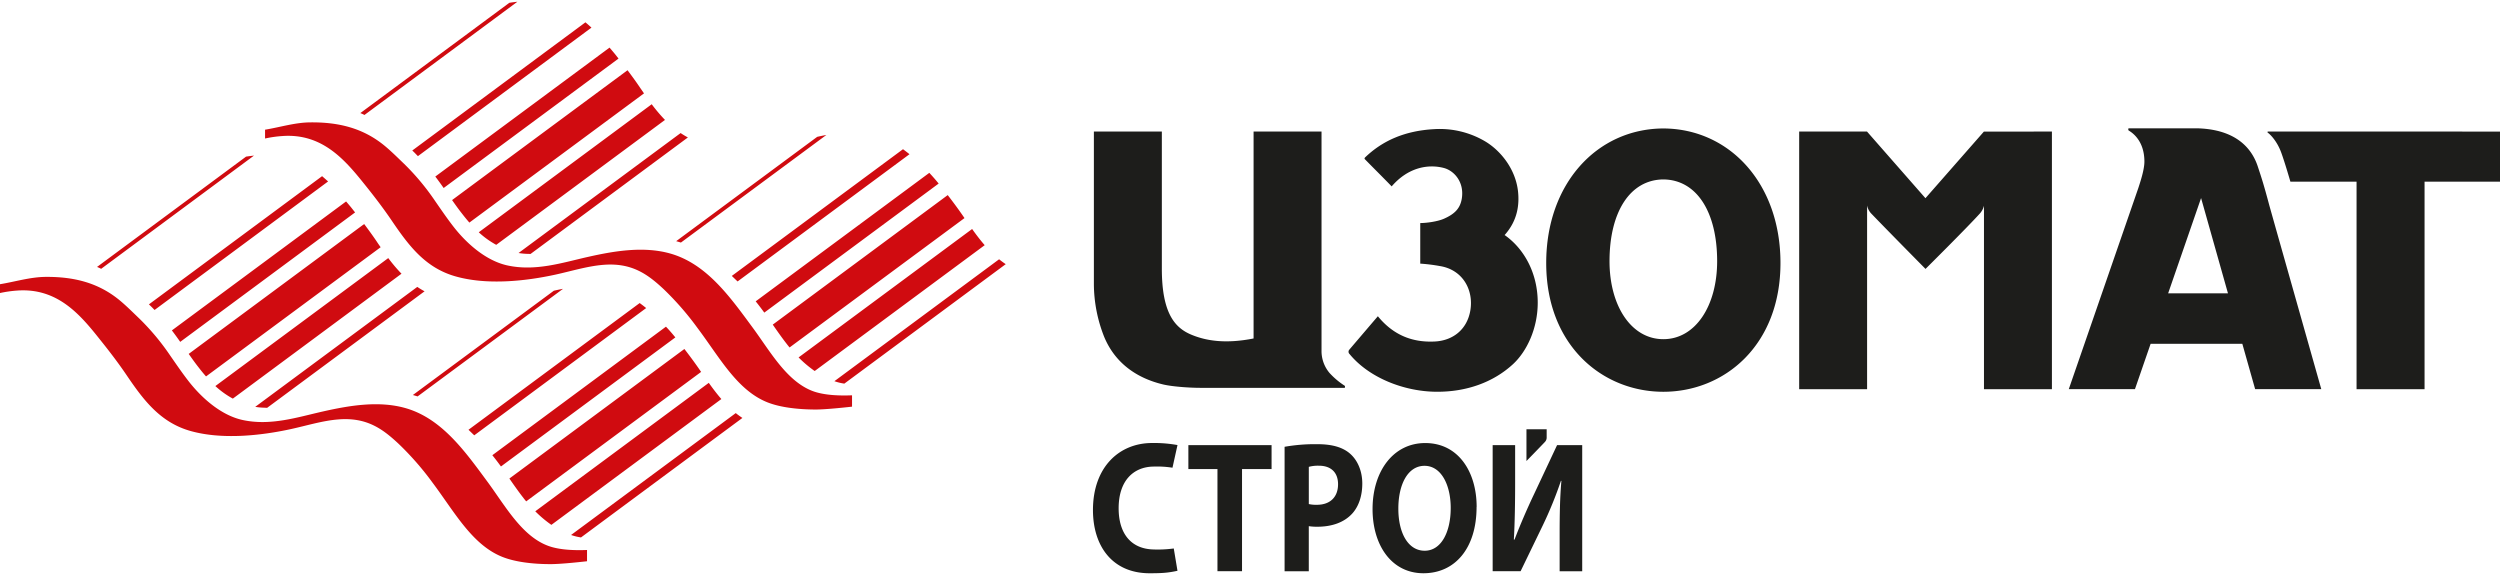 <svg xmlns="http://www.w3.org/2000/svg" width="300" height="69" viewBox="0 0 1417.32 324.01"><path d="M483 223.13c-7.74.31-16.46-.09-22.73-2.59-14.62-5.81-23.89-22.73-33.71-36-12.55-17-25.88-36-46.71-41.83-15.14-4.24-31.83-1.35-46.43 1.93s-29.89 8.37-45.87 4.83c-11.66-2.59-22.58-11.85-30.4-21.88-3.64-4.67-7-9.61-10.4-14.51A135.8 135.8 0 0 0 229.21 92c-3.55-3.39-7-6.87-10.74-10-12.64-10.61-26.88-13.71-42.25-13.61-8.78 0-17.31 2.74-25.95 4.15v5a65.6 65.6 0 0 1 9.65-1.39c23.32-1.78 36.3 14.3 47.53 28.32 5.12 6.39 10.06 12.87 14.65 19.63 9.63 14.2 19 26.66 35.92 31.53 17.8 5.15 39.81 2.84 57.21-1 9-2 17.9-4.75 26.8-5.47 16.12-1.32 25.15 5.31 34.27 13.83a166 166 0 0 1 19.07 21.88c12.55 16.69 22.4 35.23 39.52 42.16 7.23 2.93 17.32 4.12 27.42 4.16 4.95 0 14.11-.89 20.73-1.63v-6.38ZM348.46 29.43l2.2 2.79q-49.56 36.69-99.14 73.38c-1.54-2.22-3.12-4.38-4.73-6.5L345.56 26c1 1.18 2 2.34 2.9 3.44Zm21 28.66A92 92 0 0 0 377 67l-95.67 70.82a50 50 0 0 1-9.91-7.12l98.08-72.61Zm93.82 18.51c1.36-.32 3.14-.69 5.21-1.07l-82.46 61c-.92-.28-1.81-.55-2.69-.79zm48.66 7q1.86 1.37 3.68 2.84l-97.47 72.14-3.27-3.14zm39.18 45.24c2.29 3.23 4.64 6.31 7.13 9.17l-96.38 71.34a67 67 0 0 1-9.13-7.7zM526.85 97c1.95 2.09 3.73 4.14 5.3 6.08l-98.85 73.16a158 158 0 0 0-4.88-6.39zm-141-22.56a47 47 0 0 0 4.13 2.5L300.76 143l-1.13-.05a38 38 0 0 1-5.65-.5l91.88-68ZM566.41 146q1.82 1.47 3.77 2.77l-91.52 67.74c-.69-.12-1.39-.24-2.09-.39a33 33 0 0 1-3.53-1q46.69-34.54 93.37-69.11Zm-29.09-36.35c3.28 4.25 6.46 8.56 9.48 13L447.63 196c-.5-.6-1-1.21-1.46-1.82-2.81-3.59-5.45-7.35-8.07-11.13l99.22-73.45ZM288.76.6l-84.49 62.53.19.06a23 23 0 0 1 2.16 1L293.32 0c-1.56.17-3.09.37-4.56.6m43.14 11.07q1.75 1.47 3.41 3l-98.38 72.86c-1-1-1.91-2-2.9-2.9l-.3-.29zm31.2 37.39 2 2.89-99 73.25c-1.4-1.6-2.76-3.26-4.1-5-2-2.52-3.86-5.13-5.71-7.76Q306 75.63 355.77 38.83c2.52 3.35 5 6.75 7.33 10.23m-164 67.59 2.21 2.79-99.14 73.39c-1.55-2.23-3.12-4.39-4.73-6.5l98.77-73.11c1 1.17 2 2.33 2.89 3.43m21 28.66a92 92 0 0 0 7.52 8.88L132 225a49.6 49.6 0 0 1-9.91-7.12l98.06-72.58Zm93.9 18.51c1.36-.31 3.14-.69 5.2-1.07l-82.46 61c-.92-.29-1.81-.55-2.68-.79zm48.65 7a92 92 0 0 1 3.68 2.84l-97.47 72.15-3.26-3.15zm39.18 45.24c2.3 3.23 4.64 6.31 7.13 9.18l-96.37 71.33a67 67 0 0 1-9.13-7.69zm-24.27-31.84c2 2.09 3.73 4.14 5.31 6.08L284 263.47q-2.38-3.29-4.88-6.39l98.42-72.86Zm-141-22.56c1.33.89 2.7 1.73 4.14 2.5l-89.24 66.05c-.37 0-.75 0-1.12-.05a39 39 0 0 1-5.65-.49l91.87-68Zm180.56 71.55-93.37 69.1a33 33 0 0 0 3.52 1c.7.15 1.4.27 2.1.4q45.75-33.89 91.52-67.75c-1.31-.87-2.57-1.78-3.77-2.76ZM388 196.86c3.28 4.24 6.46 8.56 9.48 13l-99.17 73.4c-.5-.6-1-1.2-1.46-1.81-2.81-3.6-5.45-7.36-8.07-11.14zm-248.57-109L55 150.36l.19.06a19 19 0 0 1 2.15 1L144 87.22c-1.56.18-3.09.38-4.57.6Zm43.17 11.03c1.17 1 2.3 2 3.4 3l-98.38 72.86c-.94-1-1.9-1.95-2.9-2.9l-.3-.28zm31.2 37.39c.66 1 1.32 1.93 2 2.89l-99 73.25c-1.4-1.59-2.77-3.26-4.11-5-2-2.53-3.85-5.14-5.71-7.77l99.47-73.63c2.53 3.36 5 6.76 7.34 10.23Zm119 174.54v6.38c-6.62.74-15.78 1.65-20.73 1.63-10.1 0-20.18-1.23-27.42-4.16-17.12-6.93-27-25.47-39.52-42.15A165.4 165.4 0 0 0 226 250.64c-9.12-8.53-18.15-15.16-34.26-13.84-8.91.72-17.79 3.5-26.81 5.47-17.4 3.8-39.41 6.11-57.21 1-16.87-4.87-26.29-17.32-35.92-31.53-4.58-6.76-9.53-13.24-14.65-19.63C46 178.05 33 162 9.65 163.75A67 67 0 0 0 0 165.14v-5c8.65-1.41 17.17-4.1 26-4.15 15.36-.09 29.61 3 42.25 13.61 3.72 3.13 7.19 6.62 10.73 10a135.8 135.8 0 0 1 17.58 21.09c3.41 4.9 6.77 9.84 10.41 14.51 7.82 10 18.74 19.29 30.39 21.88 16 3.55 31.18-1.53 45.88-4.83s31.29-6.17 46.43-1.93c20.82 5.83 34.15 24.84 46.7 41.83 9.82 13.31 19.09 30.23 33.71 36.05 6.24 2.53 14.92 2.93 22.69 2.62Z" style="fill:#d00b10;fill-rule:evenodd"/><path d="M773.69 88.47c10.3-10 23.21-15.37 39.55-16.25a50.6 50.6 0 0 1 28.36 6.72c9 5.22 17.58 15.78 19 28.51.83 7.6-.22 16.59-7.59 24.82 11.33 7.93 18.77 21.95 18.77 38.34 0 14.57-6.15 27.64-14.12 34.95-11.13 10.18-26.27 15.72-43.57 15.55-17.9-.18-37.8-7.75-49-21.39a1.77 1.77 0 0 1-.17-2.42c5.42-6.33 8.29-9.73 16.23-19 8.39 10.26 19 15 32.28 14.32 9.79-.47 18.27-6.38 20.16-17.69 1.91-11.52-4.29-23-17.28-25.08a98 98 0 0 0-11.13-1.38v-23c3.71 0 9.93-.9 13.44-2.45 6-2.65 9.28-5.8 10.15-11.64 1.38-9.22-4.39-15.59-10.19-17.13-8.88-2.34-20.31-.38-29.6 10.43-6.1-6.27-8.56-8.63-15.19-15.4a.51.51 0 0 1 0-.8ZM667.54 322.61c-5.1 1.1-8.3 1.4-15.77 1.4-21.22 0-32.14-15.48-32.14-35.84 0-24.39 14.93-38 33.51-38a74 74 0 0 1 14.41 1.16l-2.84 12.84a56.4 56.4 0 0 0-10.93-.64c-11 .22-19.59 7.75-19.59 23.65 0 14.32 7 23 19.68 23.34a68.7 68.7 0 0 0 11.57-.56l2.1 12.62Zm209.28-80.23h-11.43v18s8.07-8.27 10.55-10.91a3.64 3.64 0 0 0 .91-2.18v-4.94Zm-17.85 9v21.21c0 11.47-.18 22.81-.73 32.35h.38c3.19-8.37 7.28-17.81 10.92-25.45l13.2-28.11H897v71.49h-12.8v-21.13c0-11 .18-20.78 1-30.12h-.27a222 222 0 0 1-10.38 25.45l-12.48 25.78h-15.84v-71.49Zm-66.21 36c0 14 5.65 23.86 14.93 23.86s14.76-10.39 14.76-24.28c0-12.84-5.28-23.86-14.85-23.86-9.38 0-14.84 10.38-14.84 24.28m44.35-.95c0 23.38-12.21 37.57-30.11 37.57-18.2 0-28.86-16-28.86-36.37 0-21.43 11.74-37.44 29.87-37.44 18.86 0 29.14 16.44 29.14 36.17ZM742 284.78a18.8 18.8 0 0 0 4.65.41c7.38 0 11.93-4.34 11.93-11.65 0-6.59-3.92-10.5-10.85-10.5a20 20 0 0 0-5.73.64zm-13.76-32.46a99 99 0 0 1 18.76-1.48c8.56 0 14.67 1.9 18.77 5.72 3.91 3.61 6.55 9.55 6.55 16.55s-2 12.94-5.65 17c-4.73 5.2-11.75 7.53-19.94 7.53a32 32 0 0 1-4.74-.32v25.56h-13.72v-70.56Zm-38.06 12.62h-16.46v-13.58h47.17v13.58h-16.75v57.91h-13.93v-57.91Zm539-99.64 18.67-54 15.24 54Zm61.82-34-4.43-15.73c-3.49-13.11-4.74-16.57-6.51-22-4.27-13.16-15.51-21.39-34.68-21.82h-38.52c-.38 0-.31 1-.14 1.16.34.41 9 4.4 9 17.72 0 4.45-2.17 11.1-3.45 15l-39.42 114h37.51l8.88-25.69h52l7.26 25.69h37.5l-25-88.34Zm-348 60c-18.2 0-30.52-18.9-30.52-44.22 0-27.75 11.54-46.17 30.52-46.34 19 .17 30.5 18.59 30.5 46.34 0 25.32-12.31 44.22-30.5 44.22m0-119.46c-37.6.18-66.41 31.23-66.41 76.28 0 46.91 32 73 66.41 73s66.4-26.09 66.4-73c0-45.05-28.8-76.1-66.4-76.28m474.33 1.77V102h-42.78v117.66H1336V102h-37.51s-3.08-10.7-5.22-16.55c-2.28-6.21-5.93-10-7.44-11.09-.61-.43-.21-.79 0-.79Zm-292.6 0-33.14 37.77-33.13-37.78H1020v146.06h38.51V115.51a9.17 9.17 0 0 0 2.31 4.52c8.12 8.49 30.81 31.44 30.81 31.44s23.47-23.29 30.84-31.44a10.3 10.3 0 0 0 2.3-4.38v104h38.52V73.6ZM762.39 217.73a43.3 43.3 0 0 1-8.65-7.28 19.3 19.3 0 0 1-4.53-12.86V73.6h-38.52v117.3c-15.69 3.1-26.69 1.43-35.21-2.11-9.12-3.79-16.8-11.73-16.8-37.46V73.6h-38.53v86.27A81.9 81.9 0 0 0 626 190c6.19 14.9 18.5 23.45 33.54 27 5.51 1.28 15.39 1.89 20.8 1.89h81.92c.36-.01.3-.98.13-1.16" style="fill:#1d1d1b;fill-rule:evenodd"/></svg>